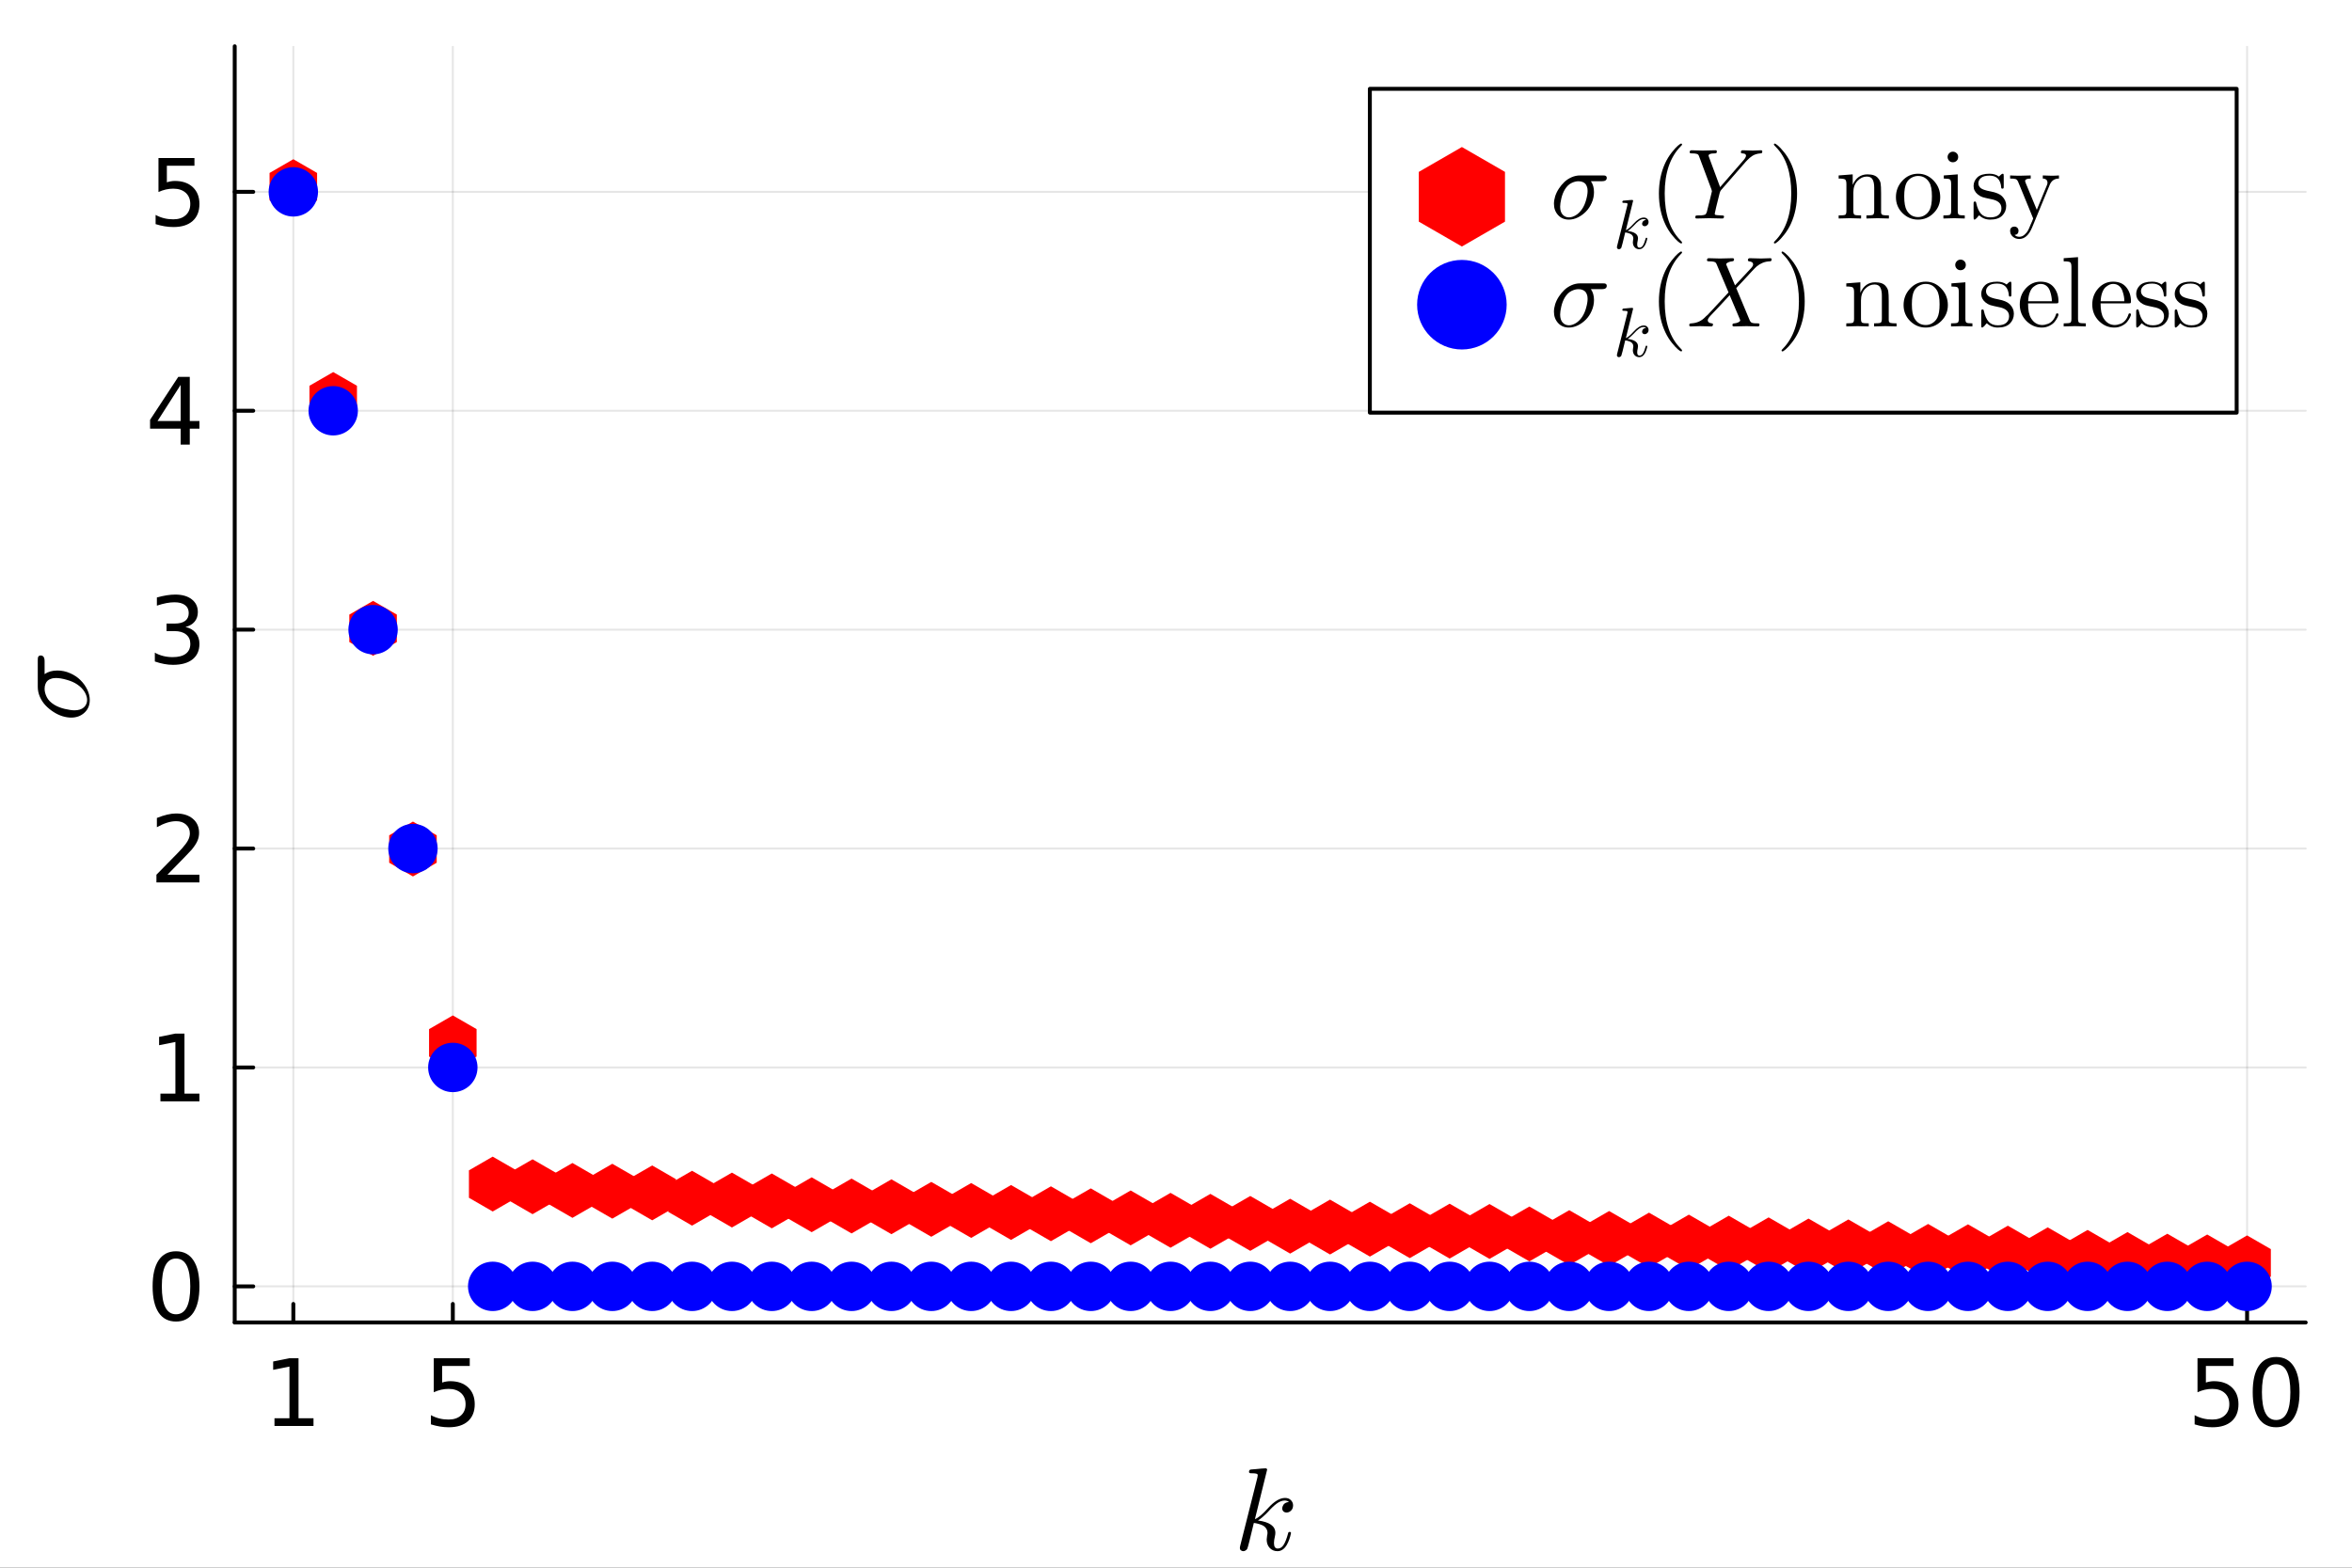 <?xml version="1.0" encoding="utf-8"?>
<svg xmlns="http://www.w3.org/2000/svg" xmlns:xlink="http://www.w3.org/1999/xlink" width="600" height="400" viewBox="0 0 2400 1600">
<rect x="0" y="0" width="2400" height="1600" fill="#333333" stroke="none"/>
<defs>
  <clipPath id="clip390">
    <rect x="0" y="0" width="2400" height="1600"/>
  </clipPath>
</defs>
<path clip-path="url(#clip390)" d="M0 1600 L2400 1600 L2400 0 L0 0  Z" fill="#ffffff" fill-rule="evenodd" fill-opacity="1"/>
<defs>
  <clipPath id="clip391">
    <rect x="480" y="0" width="1681" height="1600"/>
  </clipPath>
</defs>
<path clip-path="url(#clip390)" d="M239.51 1349.74 L2352.76 1349.74 L2352.76 47.244 L239.51 47.244  Z" fill="#ffffff" fill-rule="evenodd" fill-opacity="1"/>
<defs>
  <clipPath id="clip392">
    <rect x="239" y="47" width="2114" height="1303"/>
  </clipPath>
</defs>
<polyline clip-path="url(#clip392)" style="stroke:#000000; stroke-linecap:round; stroke-linejoin:round; stroke-width:2; stroke-opacity:0.1; fill:none" points="299.319,1349.74 299.319,47.244 "/>
<polyline clip-path="url(#clip392)" style="stroke:#000000; stroke-linecap:round; stroke-linejoin:round; stroke-width:2; stroke-opacity:0.1; fill:none" points="462.064,1349.74 462.064,47.244 "/>
<polyline clip-path="url(#clip392)" style="stroke:#000000; stroke-linecap:round; stroke-linejoin:round; stroke-width:2; stroke-opacity:0.1; fill:none" points="2292.95,1349.74 2292.95,47.244 "/>
<polyline clip-path="url(#clip392)" style="stroke:#000000; stroke-linecap:round; stroke-linejoin:round; stroke-width:2; stroke-opacity:0.1; fill:none" points="239.51,1312.88 2352.76,1312.88 "/>
<polyline clip-path="url(#clip392)" style="stroke:#000000; stroke-linecap:round; stroke-linejoin:round; stroke-width:2; stroke-opacity:0.1; fill:none" points="239.51,1089.46 2352.76,1089.46 "/>
<polyline clip-path="url(#clip392)" style="stroke:#000000; stroke-linecap:round; stroke-linejoin:round; stroke-width:2; stroke-opacity:0.1; fill:none" points="239.51,866.051 2352.76,866.051 "/>
<polyline clip-path="url(#clip392)" style="stroke:#000000; stroke-linecap:round; stroke-linejoin:round; stroke-width:2; stroke-opacity:0.1; fill:none" points="239.51,642.639 2352.76,642.639 "/>
<polyline clip-path="url(#clip392)" style="stroke:#000000; stroke-linecap:round; stroke-linejoin:round; stroke-width:2; stroke-opacity:0.1; fill:none" points="239.51,419.226 2352.76,419.226 "/>
<polyline clip-path="url(#clip392)" style="stroke:#000000; stroke-linecap:round; stroke-linejoin:round; stroke-width:2; stroke-opacity:0.1; fill:none" points="239.51,195.814 2352.76,195.814 "/>
<polyline clip-path="url(#clip390)" style="stroke:#000000; stroke-linecap:round; stroke-linejoin:round; stroke-width:4; stroke-opacity:1; fill:none" points="239.51,1349.74 2352.76,1349.74 "/>
<polyline clip-path="url(#clip390)" style="stroke:#000000; stroke-linecap:round; stroke-linejoin:round; stroke-width:4; stroke-opacity:1; fill:none" points="299.319,1349.74 299.319,1330.84 "/>
<polyline clip-path="url(#clip390)" style="stroke:#000000; stroke-linecap:round; stroke-linejoin:round; stroke-width:4; stroke-opacity:1; fill:none" points="462.064,1349.74 462.064,1330.84 "/>
<polyline clip-path="url(#clip390)" style="stroke:#000000; stroke-linecap:round; stroke-linejoin:round; stroke-width:4; stroke-opacity:1; fill:none" points="2292.95,1349.74 2292.95,1330.84 "/>
<path clip-path="url(#clip390)" d="M280.083 1447.47 L295.361 1447.47 L295.361 1394.74 L278.741 1398.07 L278.741 1389.55 L295.268 1386.22 L304.62 1386.22 L304.62 1447.47 L319.898 1447.47 L319.898 1455.34 L280.083 1455.34 L280.083 1447.47 Z" fill="#000000" fill-rule="nonzero" fill-opacity="1" /><path clip-path="url(#clip390)" d="M442.62 1386.22 L479.333 1386.22 L479.333 1394.09 L451.185 1394.09 L451.185 1411.03 Q453.222 1410.34 455.259 1410.02 Q457.296 1409.65 459.333 1409.65 Q470.907 1409.65 477.666 1415.99 Q484.425 1422.33 484.425 1433.16 Q484.425 1444.32 477.481 1450.53 Q470.536 1456.68 457.898 1456.68 Q453.546 1456.68 449.009 1455.94 Q444.518 1455.2 439.703 1453.72 L439.703 1444.32 Q443.87 1446.59 448.314 1447.7 Q452.759 1448.81 457.712 1448.81 Q465.722 1448.81 470.398 1444.6 Q475.073 1440.39 475.073 1433.16 Q475.073 1425.94 470.398 1421.73 Q465.722 1417.52 457.712 1417.52 Q453.962 1417.52 450.212 1418.35 Q446.509 1419.18 442.62 1420.94 L442.62 1386.22 Z" fill="#000000" fill-rule="nonzero" fill-opacity="1" /><path clip-path="url(#clip390)" d="M2242.35 1386.22 L2279.06 1386.22 L2279.06 1394.09 L2250.91 1394.09 L2250.91 1411.03 Q2252.95 1410.34 2254.98 1410.02 Q2257.02 1409.65 2259.06 1409.65 Q2270.63 1409.65 2277.39 1415.99 Q2284.15 1422.33 2284.15 1433.16 Q2284.15 1444.32 2277.21 1450.53 Q2270.26 1456.68 2257.62 1456.68 Q2253.27 1456.68 2248.73 1455.94 Q2244.24 1455.2 2239.43 1453.72 L2239.43 1444.32 Q2243.6 1446.59 2248.04 1447.7 Q2252.48 1448.81 2257.44 1448.81 Q2265.45 1448.81 2270.12 1444.6 Q2274.8 1440.39 2274.8 1433.16 Q2274.8 1425.94 2270.12 1421.73 Q2265.45 1417.52 2257.44 1417.52 Q2253.69 1417.52 2249.94 1418.35 Q2246.23 1419.18 2242.35 1420.94 L2242.35 1386.22 Z" fill="#000000" fill-rule="nonzero" fill-opacity="1" /><path clip-path="url(#clip390)" d="M2322.58 1392.38 Q2315.35 1392.38 2311.7 1399.51 Q2308.09 1406.59 2308.09 1420.85 Q2308.09 1435.06 2311.7 1442.19 Q2315.35 1449.28 2322.58 1449.28 Q2329.85 1449.28 2333.46 1442.19 Q2337.11 1435.06 2337.11 1420.85 Q2337.11 1406.59 2333.46 1399.51 Q2329.85 1392.38 2322.58 1392.38 M2322.58 1384.97 Q2334.2 1384.97 2340.31 1394.18 Q2346.47 1403.35 2346.47 1420.85 Q2346.47 1438.3 2340.31 1447.52 Q2334.2 1456.68 2322.58 1456.68 Q2310.96 1456.68 2304.8 1447.52 Q2298.69 1438.3 2298.69 1420.85 Q2298.69 1403.35 2304.8 1394.18 Q2310.96 1384.97 2322.58 1384.97 Z" fill="#000000" fill-rule="nonzero" fill-opacity="1" /><path clip-path="url(#clip390)" d="M1319.47 1536.37 Q1319.47 1539.7 1317.42 1541.7 Q1315.43 1543.69 1312.91 1543.69 Q1310.69 1543.69 1309.52 1542.4 Q1308.35 1541.11 1308.35 1539.47 Q1308.35 1538.77 1308.64 1537.89 Q1308.93 1536.95 1309.58 1535.84 Q1310.28 1534.73 1311.74 1533.91 Q1313.21 1533.09 1315.2 1532.97 Q1314.79 1532.56 1314.67 1532.5 Q1313.79 1531.8 1312.15 1531.57 Q1311.92 1531.45 1311.1 1531.45 Q1307.06 1531.45 1302.96 1534.43 Q1298.92 1537.36 1293.94 1542.93 Q1287.68 1549.43 1283.64 1551.83 Q1301.38 1554.17 1301.38 1564.42 Q1301.38 1566.11 1300.91 1568.16 Q1299.97 1572.03 1299.97 1574.84 Q1299.97 1580.46 1303.78 1580.46 Q1307.47 1580.46 1309.81 1576.71 Q1312.21 1572.96 1314.2 1565.65 Q1314.5 1564.3 1314.79 1563.89 Q1315.08 1563.48 1315.9 1563.48 Q1317.36 1563.48 1317.36 1564.65 Q1316.02 1571.5 1313.03 1576.77 Q1309.22 1583.15 1303.55 1583.15 Q1298.8 1583.15 1295.64 1579.87 Q1292.54 1576.54 1292.54 1571.27 Q1292.54 1569.98 1293 1567.05 Q1293.36 1565.88 1293.36 1564.53 Q1293.36 1561.78 1291.83 1559.73 Q1290.31 1557.62 1287.85 1556.57 Q1285.39 1555.52 1283.34 1555.05 Q1281.35 1554.52 1279.42 1554.34 Q1273.56 1579.11 1272.74 1580.64 Q1272.22 1581.69 1271.05 1582.39 Q1269.88 1583.15 1268.65 1583.15 Q1267.47 1583.15 1266.3 1582.33 Q1265.19 1581.57 1265.19 1579.76 Q1265.19 1578.82 1265.66 1577.12 L1283.05 1508.03 L1283.4 1505.68 Q1283.4 1504.98 1283.11 1504.63 Q1282.87 1504.22 1281.47 1503.93 Q1280.12 1503.63 1277.43 1503.63 Q1276.32 1503.63 1275.79 1503.58 Q1275.32 1503.52 1274.91 1503.22 Q1274.5 1502.87 1274.5 1502.17 Q1274.5 1501.17 1274.91 1500.65 Q1275.38 1500.06 1275.73 1499.95 Q1276.08 1499.83 1276.78 1499.77 Q1277.78 1499.71 1281.12 1499.42 Q1284.46 1499.07 1287.33 1498.83 Q1290.19 1498.6 1291.42 1498.6 Q1292.13 1498.6 1292.48 1498.95 Q1292.89 1499.24 1292.95 1499.59 L1293 1499.89 L1280.53 1550.48 Q1285.69 1548.43 1293.82 1539.35 Q1303.25 1528.81 1311.33 1528.81 Q1315.14 1528.81 1317.31 1531.16 Q1319.47 1533.44 1319.47 1536.37 Z" fill="#000000" fill-rule="nonzero" fill-opacity="1" /><polyline clip-path="url(#clip390)" style="stroke:#000000; stroke-linecap:round; stroke-linejoin:round; stroke-width:4; stroke-opacity:1; fill:none" points="239.51,1349.74 239.51,47.244 "/>
<polyline clip-path="url(#clip390)" style="stroke:#000000; stroke-linecap:round; stroke-linejoin:round; stroke-width:4; stroke-opacity:1; fill:none" points="239.51,1312.88 258.408,1312.88 "/>
<polyline clip-path="url(#clip390)" style="stroke:#000000; stroke-linecap:round; stroke-linejoin:round; stroke-width:4; stroke-opacity:1; fill:none" points="239.51,1089.46 258.408,1089.46 "/>
<polyline clip-path="url(#clip390)" style="stroke:#000000; stroke-linecap:round; stroke-linejoin:round; stroke-width:4; stroke-opacity:1; fill:none" points="239.51,866.051 258.408,866.051 "/>
<polyline clip-path="url(#clip390)" style="stroke:#000000; stroke-linecap:round; stroke-linejoin:round; stroke-width:4; stroke-opacity:1; fill:none" points="239.51,642.639 258.408,642.639 "/>
<polyline clip-path="url(#clip390)" style="stroke:#000000; stroke-linecap:round; stroke-linejoin:round; stroke-width:4; stroke-opacity:1; fill:none" points="239.51,419.226 258.408,419.226 "/>
<polyline clip-path="url(#clip390)" style="stroke:#000000; stroke-linecap:round; stroke-linejoin:round; stroke-width:4; stroke-opacity:1; fill:none" points="239.51,195.814 258.408,195.814 "/>
<path clip-path="url(#clip390)" d="M179.621 1284.47 Q172.399 1284.47 168.742 1291.6 Q165.131 1298.69 165.131 1312.95 Q165.131 1327.16 168.742 1334.29 Q172.399 1341.37 179.621 1341.37 Q186.89 1341.37 190.501 1334.29 Q194.158 1327.16 194.158 1312.95 Q194.158 1298.69 190.501 1291.6 Q186.89 1284.47 179.621 1284.47 M179.621 1277.07 Q191.242 1277.07 197.353 1286.28 Q203.51 1295.45 203.51 1312.95 Q203.51 1330.4 197.353 1339.61 Q191.242 1348.78 179.621 1348.78 Q168.001 1348.78 161.844 1339.61 Q155.733 1330.4 155.733 1312.95 Q155.733 1295.45 161.844 1286.28 Q168.001 1277.07 179.621 1277.07 Z" fill="#000000" fill-rule="nonzero" fill-opacity="1" /><path clip-path="url(#clip390)" d="M163.696 1116.15 L178.973 1116.15 L178.973 1063.42 L162.353 1066.76 L162.353 1058.24 L178.881 1054.9 L188.233 1054.9 L188.233 1116.15 L203.51 1116.15 L203.51 1124.02 L163.696 1124.02 L163.696 1116.15 Z" fill="#000000" fill-rule="nonzero" fill-opacity="1" /><path clip-path="url(#clip390)" d="M170.872 892.741 L203.51 892.741 L203.51 900.611 L159.622 900.611 L159.622 892.741 Q164.946 887.232 174.112 877.973 Q183.325 868.667 185.686 865.982 Q190.177 860.936 191.936 857.464 Q193.742 853.945 193.742 850.565 Q193.742 845.056 189.853 841.584 Q186.01 838.112 179.807 838.112 Q175.409 838.112 170.501 839.64 Q165.64 841.167 160.085 844.269 L160.085 834.825 Q165.733 832.556 170.64 831.399 Q175.547 830.241 179.621 830.241 Q190.362 830.241 196.751 835.612 Q203.14 840.982 203.14 849.964 Q203.14 854.223 201.52 858.065 Q199.945 861.862 195.733 867.047 Q194.575 868.389 188.371 874.825 Q182.168 881.213 170.872 892.741 Z" fill="#000000" fill-rule="nonzero" fill-opacity="1" /><path clip-path="url(#clip390)" d="M189.251 639.93 Q195.964 641.366 199.714 645.903 Q203.51 650.44 203.51 657.106 Q203.51 667.338 196.473 672.94 Q189.436 678.541 176.473 678.541 Q172.122 678.541 167.492 677.662 Q162.909 676.828 158.001 675.115 L158.001 666.088 Q161.89 668.356 166.52 669.514 Q171.149 670.671 176.196 670.671 Q184.992 670.671 189.575 667.199 Q194.205 663.727 194.205 657.106 Q194.205 650.995 189.899 647.569 Q185.64 644.097 178.001 644.097 L169.946 644.097 L169.946 636.412 L178.372 636.412 Q185.27 636.412 188.927 633.681 Q192.584 630.903 192.584 625.718 Q192.584 620.394 188.788 617.569 Q185.038 614.699 178.001 614.699 Q174.159 614.699 169.76 615.532 Q165.362 616.366 160.085 618.125 L160.085 609.792 Q165.409 608.31 170.038 607.57 Q174.714 606.829 178.834 606.829 Q189.483 606.829 195.686 611.69 Q201.89 616.505 201.89 624.745 Q201.89 630.486 198.603 634.468 Q195.316 638.403 189.251 639.93 Z" fill="#000000" fill-rule="nonzero" fill-opacity="1" /><path clip-path="url(#clip390)" d="M184.344 392.814 L160.733 429.712 L184.344 429.712 L184.344 392.814 M181.89 384.666 L193.649 384.666 L193.649 429.712 L203.51 429.712 L203.51 437.49 L193.649 437.49 L193.649 453.786 L184.344 453.786 L184.344 437.49 L153.14 437.49 L153.14 428.462 L181.89 384.666 Z" fill="#000000" fill-rule="nonzero" fill-opacity="1" /><path clip-path="url(#clip390)" d="M161.705 161.254 L198.418 161.254 L198.418 169.124 L170.27 169.124 L170.27 186.068 Q172.307 185.374 174.344 185.05 Q176.381 184.679 178.418 184.679 Q189.992 184.679 196.751 191.022 Q203.51 197.364 203.51 208.198 Q203.51 219.355 196.566 225.559 Q189.621 231.716 176.983 231.716 Q172.631 231.716 168.094 230.975 Q163.603 230.235 158.788 228.753 L158.788 219.355 Q162.955 221.624 167.399 222.735 Q171.844 223.846 176.797 223.846 Q184.807 223.846 189.483 219.633 Q194.158 215.42 194.158 208.198 Q194.158 200.976 189.483 196.763 Q184.807 192.55 176.797 192.55 Q173.047 192.55 169.297 193.383 Q165.594 194.216 161.705 195.976 L161.705 161.254 Z" fill="#000000" fill-rule="nonzero" fill-opacity="1" /><path clip-path="url(#clip390)" d="M41.41 668.976 Q45.509 668.976 45.509 674.832 L45.509 688.007 Q50.779 684.318 58.567 684.318 Q65.242 684.318 71.507 687.07 Q77.715 689.763 82.048 694.096 Q86.381 698.371 89.016 703.758 Q91.592 709.145 91.592 714.415 Q91.592 722.438 86.147 727.415 Q80.701 732.392 72.62 732.392 Q68.346 732.392 63.602 730.928 Q58.859 729.406 54.468 726.537 Q50.017 723.667 46.446 719.92 Q42.874 716.114 40.707 711.195 Q38.54 706.218 38.54 701.006 L38.54 673.66 Q38.54 672.197 38.657 671.435 Q38.716 670.615 39.419 669.796 Q40.063 668.976 41.41 668.976 M57.161 691.988 Q55.756 691.988 54.526 692.164 Q53.238 692.34 51.54 692.984 Q49.783 693.628 48.553 694.741 Q47.265 695.853 46.387 698.02 Q45.509 700.128 45.509 702.997 Q45.509 707.037 47.734 711.488 Q49.959 715.938 55.463 719.334 Q60.148 722.145 66.237 723.55 Q72.327 724.956 75.958 724.956 Q82.165 724.956 85.561 721.969 Q88.899 718.924 88.899 714.298 Q88.899 710.492 86.322 706.159 Q83.687 701.826 78.71 698.488 Q74.377 695.56 68.053 693.804 Q61.729 691.988 57.161 691.988 Z" fill="#000000" fill-rule="nonzero" fill-opacity="1" /><path clip-path="url(#clip392)" d="M299.319 218.505 L275.071 204.505 L275.071 176.505 L299.319 162.505 L323.567 176.505 L323.567 204.505 Z" fill="#ff0000" fill-rule="evenodd" fill-opacity="1" stroke="none"/>
<path clip-path="url(#clip392)" d="M340.005 435.729 L315.757 421.729 L315.757 393.729 L340.005 379.729 L364.253 393.729 L364.253 421.729 Z" fill="#ff0000" fill-rule="evenodd" fill-opacity="1" stroke="none"/>
<path clip-path="url(#clip392)" d="M380.692 669.265 L356.444 655.265 L356.444 627.265 L380.692 613.265 L404.94 627.265 L404.94 655.265 Z" fill="#ff0000" fill-rule="evenodd" fill-opacity="1" stroke="none"/>
<path clip-path="url(#clip392)" d="M421.378 894.515 L397.13 880.515 L397.13 852.515 L421.378 838.515 L445.626 852.515 L445.626 880.515 Z" fill="#ff0000" fill-rule="evenodd" fill-opacity="1" stroke="none"/>
<path clip-path="url(#clip392)" d="M462.064 1092.34 L437.816 1078.34 L437.816 1050.34 L462.064 1036.34 L486.312 1050.34 L486.312 1078.34 Z" fill="#ff0000" fill-rule="evenodd" fill-opacity="1" stroke="none"/>
<path clip-path="url(#clip392)" d="M502.751 1236.47 L478.503 1222.47 L478.503 1194.47 L502.751 1180.47 L526.999 1194.47 L526.999 1222.47 Z" fill="#ff0000" fill-rule="evenodd" fill-opacity="1" stroke="none"/>
<path clip-path="url(#clip392)" d="M543.437 1239.2 L519.189 1225.2 L519.189 1197.2 L543.437 1183.2 L567.685 1197.2 L567.685 1225.2 Z" fill="#ff0000" fill-rule="evenodd" fill-opacity="1" stroke="none"/>
<path clip-path="url(#clip392)" d="M584.123 1242.96 L559.875 1228.96 L559.875 1200.96 L584.123 1186.96 L608.371 1200.96 L608.371 1228.96 Z" fill="#ff0000" fill-rule="evenodd" fill-opacity="1" stroke="none"/>
<path clip-path="url(#clip392)" d="M624.809 1243.76 L600.561 1229.76 L600.561 1201.76 L624.809 1187.76 L649.057 1201.76 L649.057 1229.76 Z" fill="#ff0000" fill-rule="evenodd" fill-opacity="1" stroke="none"/>
<path clip-path="url(#clip392)" d="M665.496 1245.47 L641.248 1231.47 L641.248 1203.47 L665.496 1189.47 L689.744 1203.47 L689.744 1231.47 Z" fill="#ff0000" fill-rule="evenodd" fill-opacity="1" stroke="none"/>
<path clip-path="url(#clip392)" d="M706.182 1250.89 L681.934 1236.89 L681.934 1208.89 L706.182 1194.89 L730.43 1208.89 L730.43 1236.89 Z" fill="#ff0000" fill-rule="evenodd" fill-opacity="1" stroke="none"/>
<path clip-path="url(#clip392)" d="M746.868 1252.79 L722.62 1238.79 L722.62 1210.79 L746.868 1196.79 L771.116 1210.79 L771.116 1238.79 Z" fill="#ff0000" fill-rule="evenodd" fill-opacity="1" stroke="none"/>
<path clip-path="url(#clip392)" d="M787.555 1253.66 L763.307 1239.66 L763.307 1211.66 L787.555 1197.66 L811.803 1211.66 L811.803 1239.66 Z" fill="#ff0000" fill-rule="evenodd" fill-opacity="1" stroke="none"/>
<path clip-path="url(#clip392)" d="M828.241 1257.58 L803.993 1243.58 L803.993 1215.58 L828.241 1201.58 L852.489 1215.58 L852.489 1243.58 Z" fill="#ff0000" fill-rule="evenodd" fill-opacity="1" stroke="none"/>
<path clip-path="url(#clip392)" d="M868.927 1258.86 L844.679 1244.86 L844.679 1216.86 L868.927 1202.86 L893.175 1216.86 L893.175 1244.86 Z" fill="#ff0000" fill-rule="evenodd" fill-opacity="1" stroke="none"/>
<path clip-path="url(#clip392)" d="M909.613 1259.63 L885.365 1245.63 L885.365 1217.63 L909.613 1203.63 L933.861 1217.63 L933.861 1245.63 Z" fill="#ff0000" fill-rule="evenodd" fill-opacity="1" stroke="none"/>
<path clip-path="url(#clip392)" d="M950.3 1262.27 L926.052 1248.27 L926.052 1220.27 L950.3 1206.27 L974.548 1220.27 L974.548 1248.27 Z" fill="#ff0000" fill-rule="evenodd" fill-opacity="1" stroke="none"/>
<path clip-path="url(#clip392)" d="M990.986 1263.42 L966.738 1249.42 L966.738 1221.42 L990.986 1207.42 L1015.23 1221.42 L1015.23 1249.42 Z" fill="#ff0000" fill-rule="evenodd" fill-opacity="1" stroke="none"/>
<path clip-path="url(#clip392)" d="M1031.67 1265.46 L1007.42 1251.46 L1007.42 1223.46 L1031.67 1209.46 L1055.92 1223.46 L1055.92 1251.46 Z" fill="#ff0000" fill-rule="evenodd" fill-opacity="1" stroke="none"/>
<path clip-path="url(#clip392)" d="M1072.36 1266.77 L1048.11 1252.77 L1048.11 1224.77 L1072.36 1210.77 L1096.61 1224.77 L1096.61 1252.77 Z" fill="#ff0000" fill-rule="evenodd" fill-opacity="1" stroke="none"/>
<path clip-path="url(#clip392)" d="M1113.04 1268.87 L1088.8 1254.87 L1088.8 1226.87 L1113.04 1212.87 L1137.29 1226.87 L1137.29 1254.87 Z" fill="#ff0000" fill-rule="evenodd" fill-opacity="1" stroke="none"/>
<path clip-path="url(#clip392)" d="M1153.73 1271.01 L1129.48 1257.01 L1129.48 1229.01 L1153.73 1215.01 L1177.98 1229.01 L1177.98 1257.01 Z" fill="#ff0000" fill-rule="evenodd" fill-opacity="1" stroke="none"/>
<path clip-path="url(#clip392)" d="M1194.42 1273.45 L1170.17 1259.45 L1170.17 1231.45 L1194.42 1217.45 L1218.67 1231.45 L1218.67 1259.45 Z" fill="#ff0000" fill-rule="evenodd" fill-opacity="1" stroke="none"/>
<path clip-path="url(#clip392)" d="M1235.1 1274.48 L1210.86 1260.48 L1210.86 1232.48 L1235.1 1218.48 L1259.35 1232.48 L1259.35 1260.48 Z" fill="#ff0000" fill-rule="evenodd" fill-opacity="1" stroke="none"/>
<path clip-path="url(#clip392)" d="M1275.79 1276.63 L1251.54 1262.63 L1251.54 1234.63 L1275.79 1220.63 L1300.04 1234.63 L1300.04 1262.63 Z" fill="#ff0000" fill-rule="evenodd" fill-opacity="1" stroke="none"/>
<path clip-path="url(#clip392)" d="M1316.48 1279.45 L1292.23 1265.45 L1292.23 1237.45 L1316.48 1223.45 L1340.72 1237.45 L1340.72 1265.45 Z" fill="#ff0000" fill-rule="evenodd" fill-opacity="1" stroke="none"/>
<path clip-path="url(#clip392)" d="M1357.16 1280.34 L1332.91 1266.34 L1332.91 1238.34 L1357.16 1224.34 L1381.41 1238.34 L1381.41 1266.34 Z" fill="#ff0000" fill-rule="evenodd" fill-opacity="1" stroke="none"/>
<path clip-path="url(#clip392)" d="M1397.85 1282.48 L1373.6 1268.48 L1373.6 1240.48 L1397.85 1226.48 L1422.1 1240.48 L1422.1 1268.48 Z" fill="#ff0000" fill-rule="evenodd" fill-opacity="1" stroke="none"/>
<path clip-path="url(#clip392)" d="M1438.54 1284.06 L1414.29 1270.06 L1414.29 1242.06 L1438.54 1228.06 L1462.78 1242.06 L1462.78 1270.06 Z" fill="#ff0000" fill-rule="evenodd" fill-opacity="1" stroke="none"/>
<path clip-path="url(#clip392)" d="M1479.22 1284.51 L1454.97 1270.51 L1454.97 1242.51 L1479.22 1228.51 L1503.47 1242.51 L1503.47 1270.51 Z" fill="#ff0000" fill-rule="evenodd" fill-opacity="1" stroke="none"/>
<path clip-path="url(#clip392)" d="M1519.91 1284.85 L1495.66 1270.85 L1495.66 1242.85 L1519.91 1228.85 L1544.16 1242.85 L1544.16 1270.85 Z" fill="#ff0000" fill-rule="evenodd" fill-opacity="1" stroke="none"/>
<path clip-path="url(#clip392)" d="M1560.59 1287.38 L1536.35 1273.38 L1536.35 1245.38 L1560.59 1231.38 L1584.84 1245.38 L1584.84 1273.38 Z" fill="#ff0000" fill-rule="evenodd" fill-opacity="1" stroke="none"/>
<path clip-path="url(#clip392)" d="M1601.28 1291.12 L1577.03 1277.12 L1577.03 1249.12 L1601.28 1235.12 L1625.53 1249.12 L1625.53 1277.12 Z" fill="#ff0000" fill-rule="evenodd" fill-opacity="1" stroke="none"/>
<path clip-path="url(#clip392)" d="M1641.97 1291.99 L1617.72 1277.99 L1617.72 1249.99 L1641.97 1235.99 L1666.21 1249.99 L1666.21 1277.99 Z" fill="#ff0000" fill-rule="evenodd" fill-opacity="1" stroke="none"/>
<path clip-path="url(#clip392)" d="M1682.65 1293.65 L1658.4 1279.65 L1658.4 1251.65 L1682.65 1237.65 L1706.9 1251.65 L1706.9 1279.65 Z" fill="#ff0000" fill-rule="evenodd" fill-opacity="1" stroke="none"/>
<path clip-path="url(#clip392)" d="M1723.34 1295.68 L1699.09 1281.68 L1699.09 1253.68 L1723.34 1239.68 L1747.59 1253.68 L1747.59 1281.68 Z" fill="#ff0000" fill-rule="evenodd" fill-opacity="1" stroke="none"/>
<path clip-path="url(#clip392)" d="M1764.03 1296.76 L1739.78 1282.76 L1739.78 1254.76 L1764.03 1240.76 L1788.27 1254.76 L1788.27 1282.76 Z" fill="#ff0000" fill-rule="evenodd" fill-opacity="1" stroke="none"/>
<path clip-path="url(#clip392)" d="M1804.71 1298.48 L1780.46 1284.48 L1780.46 1256.48 L1804.71 1242.48 L1828.96 1256.48 L1828.96 1284.48 Z" fill="#ff0000" fill-rule="evenodd" fill-opacity="1" stroke="none"/>
<path clip-path="url(#clip392)" d="M1845.4 1299.69 L1821.15 1285.69 L1821.15 1257.69 L1845.4 1243.69 L1869.65 1257.69 L1869.65 1285.69 Z" fill="#ff0000" fill-rule="evenodd" fill-opacity="1" stroke="none"/>
<path clip-path="url(#clip392)" d="M1886.08 1300.59 L1861.84 1286.59 L1861.84 1258.59 L1886.08 1244.59 L1910.33 1258.59 L1910.33 1286.59 Z" fill="#ff0000" fill-rule="evenodd" fill-opacity="1" stroke="none"/>
<path clip-path="url(#clip392)" d="M1926.77 1302.45 L1902.52 1288.45 L1902.52 1260.45 L1926.77 1246.45 L1951.02 1260.45 L1951.02 1288.45 Z" fill="#ff0000" fill-rule="evenodd" fill-opacity="1" stroke="none"/>
<path clip-path="url(#clip392)" d="M1967.46 1305.19 L1943.21 1291.19 L1943.21 1263.19 L1967.46 1249.19 L1991.7 1263.19 L1991.7 1291.19 Z" fill="#ff0000" fill-rule="evenodd" fill-opacity="1" stroke="none"/>
<path clip-path="url(#clip392)" d="M2008.14 1305.56 L1983.9 1291.56 L1983.9 1263.56 L2008.14 1249.56 L2032.39 1263.56 L2032.39 1291.56 Z" fill="#ff0000" fill-rule="evenodd" fill-opacity="1" stroke="none"/>
<path clip-path="url(#clip392)" d="M2048.83 1306.96 L2024.58 1292.96 L2024.58 1264.96 L2048.83 1250.96 L2073.08 1264.96 L2073.08 1292.96 Z" fill="#ff0000" fill-rule="evenodd" fill-opacity="1" stroke="none"/>
<path clip-path="url(#clip392)" d="M2089.52 1308.66 L2065.27 1294.66 L2065.27 1266.66 L2089.52 1252.66 L2113.76 1266.66 L2113.76 1294.66 Z" fill="#ff0000" fill-rule="evenodd" fill-opacity="1" stroke="none"/>
<path clip-path="url(#clip392)" d="M2130.2 1311.28 L2105.95 1297.28 L2105.95 1269.28 L2130.2 1255.28 L2154.45 1269.28 L2154.45 1297.28 Z" fill="#ff0000" fill-rule="evenodd" fill-opacity="1" stroke="none"/>
<path clip-path="url(#clip392)" d="M2170.89 1313.49 L2146.64 1299.49 L2146.64 1271.49 L2170.89 1257.49 L2195.14 1271.49 L2195.14 1299.49 Z" fill="#ff0000" fill-rule="evenodd" fill-opacity="1" stroke="none"/>
<path clip-path="url(#clip392)" d="M2211.57 1315.16 L2187.33 1301.16 L2187.33 1273.16 L2211.57 1259.16 L2235.82 1273.16 L2235.82 1301.16 Z" fill="#ff0000" fill-rule="evenodd" fill-opacity="1" stroke="none"/>
<path clip-path="url(#clip392)" d="M2252.26 1315.95 L2228.01 1301.95 L2228.01 1273.95 L2252.26 1259.95 L2276.51 1273.95 L2276.51 1301.95 Z" fill="#ff0000" fill-rule="evenodd" fill-opacity="1" stroke="none"/>
<path clip-path="url(#clip392)" d="M2292.95 1316.88 L2268.7 1302.88 L2268.7 1274.88 L2292.95 1260.88 L2317.2 1274.88 L2317.2 1302.88 Z" fill="#ff0000" fill-rule="evenodd" fill-opacity="1" stroke="none"/>
<circle clip-path="url(#clip392)" cx="299.319" cy="195.814" r="25.2" fill="#0000ff" fill-rule="evenodd" fill-opacity="1" stroke="none"/>
<circle clip-path="url(#clip392)" cx="340.005" cy="419.226" r="25.2" fill="#0000ff" fill-rule="evenodd" fill-opacity="1" stroke="none"/>
<circle clip-path="url(#clip392)" cx="380.692" cy="642.639" r="25.2" fill="#0000ff" fill-rule="evenodd" fill-opacity="1" stroke="none"/>
<circle clip-path="url(#clip392)" cx="421.378" cy="866.051" r="25.2" fill="#0000ff" fill-rule="evenodd" fill-opacity="1" stroke="none"/>
<circle clip-path="url(#clip392)" cx="462.064" cy="1089.46" r="25.2" fill="#0000ff" fill-rule="evenodd" fill-opacity="1" stroke="none"/>
<circle clip-path="url(#clip392)" cx="502.751" cy="1312.88" r="25.2" fill="#0000ff" fill-rule="evenodd" fill-opacity="1" stroke="none"/>
<circle clip-path="url(#clip392)" cx="543.437" cy="1312.88" r="25.2" fill="#0000ff" fill-rule="evenodd" fill-opacity="1" stroke="none"/>
<circle clip-path="url(#clip392)" cx="584.123" cy="1312.88" r="25.2" fill="#0000ff" fill-rule="evenodd" fill-opacity="1" stroke="none"/>
<circle clip-path="url(#clip392)" cx="624.809" cy="1312.88" r="25.2" fill="#0000ff" fill-rule="evenodd" fill-opacity="1" stroke="none"/>
<circle clip-path="url(#clip392)" cx="665.496" cy="1312.88" r="25.2" fill="#0000ff" fill-rule="evenodd" fill-opacity="1" stroke="none"/>
<circle clip-path="url(#clip392)" cx="706.182" cy="1312.88" r="25.2" fill="#0000ff" fill-rule="evenodd" fill-opacity="1" stroke="none"/>
<circle clip-path="url(#clip392)" cx="746.868" cy="1312.88" r="25.2" fill="#0000ff" fill-rule="evenodd" fill-opacity="1" stroke="none"/>
<circle clip-path="url(#clip392)" cx="787.555" cy="1312.88" r="25.2" fill="#0000ff" fill-rule="evenodd" fill-opacity="1" stroke="none"/>
<circle clip-path="url(#clip392)" cx="828.241" cy="1312.88" r="25.2" fill="#0000ff" fill-rule="evenodd" fill-opacity="1" stroke="none"/>
<circle clip-path="url(#clip392)" cx="868.927" cy="1312.88" r="25.2" fill="#0000ff" fill-rule="evenodd" fill-opacity="1" stroke="none"/>
<circle clip-path="url(#clip392)" cx="909.613" cy="1312.88" r="25.2" fill="#0000ff" fill-rule="evenodd" fill-opacity="1" stroke="none"/>
<circle clip-path="url(#clip392)" cx="950.3" cy="1312.88" r="25.2" fill="#0000ff" fill-rule="evenodd" fill-opacity="1" stroke="none"/>
<circle clip-path="url(#clip392)" cx="990.986" cy="1312.88" r="25.2" fill="#0000ff" fill-rule="evenodd" fill-opacity="1" stroke="none"/>
<circle clip-path="url(#clip392)" cx="1031.67" cy="1312.88" r="25.2" fill="#0000ff" fill-rule="evenodd" fill-opacity="1" stroke="none"/>
<circle clip-path="url(#clip392)" cx="1072.36" cy="1312.88" r="25.2" fill="#0000ff" fill-rule="evenodd" fill-opacity="1" stroke="none"/>
<circle clip-path="url(#clip392)" cx="1113.04" cy="1312.88" r="25.2" fill="#0000ff" fill-rule="evenodd" fill-opacity="1" stroke="none"/>
<circle clip-path="url(#clip392)" cx="1153.73" cy="1312.88" r="25.2" fill="#0000ff" fill-rule="evenodd" fill-opacity="1" stroke="none"/>
<circle clip-path="url(#clip392)" cx="1194.42" cy="1312.88" r="25.2" fill="#0000ff" fill-rule="evenodd" fill-opacity="1" stroke="none"/>
<circle clip-path="url(#clip392)" cx="1235.1" cy="1312.88" r="25.2" fill="#0000ff" fill-rule="evenodd" fill-opacity="1" stroke="none"/>
<circle clip-path="url(#clip392)" cx="1275.79" cy="1312.88" r="25.2" fill="#0000ff" fill-rule="evenodd" fill-opacity="1" stroke="none"/>
<circle clip-path="url(#clip392)" cx="1316.48" cy="1312.88" r="25.2" fill="#0000ff" fill-rule="evenodd" fill-opacity="1" stroke="none"/>
<circle clip-path="url(#clip392)" cx="1357.16" cy="1312.88" r="25.2" fill="#0000ff" fill-rule="evenodd" fill-opacity="1" stroke="none"/>
<circle clip-path="url(#clip392)" cx="1397.85" cy="1312.88" r="25.2" fill="#0000ff" fill-rule="evenodd" fill-opacity="1" stroke="none"/>
<circle clip-path="url(#clip392)" cx="1438.54" cy="1312.88" r="25.2" fill="#0000ff" fill-rule="evenodd" fill-opacity="1" stroke="none"/>
<circle clip-path="url(#clip392)" cx="1479.22" cy="1312.88" r="25.2" fill="#0000ff" fill-rule="evenodd" fill-opacity="1" stroke="none"/>
<circle clip-path="url(#clip392)" cx="1519.91" cy="1312.88" r="25.2" fill="#0000ff" fill-rule="evenodd" fill-opacity="1" stroke="none"/>
<circle clip-path="url(#clip392)" cx="1560.59" cy="1312.88" r="25.2" fill="#0000ff" fill-rule="evenodd" fill-opacity="1" stroke="none"/>
<circle clip-path="url(#clip392)" cx="1601.28" cy="1312.88" r="25.2" fill="#0000ff" fill-rule="evenodd" fill-opacity="1" stroke="none"/>
<circle clip-path="url(#clip392)" cx="1641.97" cy="1312.88" r="25.2" fill="#0000ff" fill-rule="evenodd" fill-opacity="1" stroke="none"/>
<circle clip-path="url(#clip392)" cx="1682.65" cy="1312.88" r="25.2" fill="#0000ff" fill-rule="evenodd" fill-opacity="1" stroke="none"/>
<circle clip-path="url(#clip392)" cx="1723.34" cy="1312.88" r="25.2" fill="#0000ff" fill-rule="evenodd" fill-opacity="1" stroke="none"/>
<circle clip-path="url(#clip392)" cx="1764.03" cy="1312.88" r="25.2" fill="#0000ff" fill-rule="evenodd" fill-opacity="1" stroke="none"/>
<circle clip-path="url(#clip392)" cx="1804.71" cy="1312.88" r="25.2" fill="#0000ff" fill-rule="evenodd" fill-opacity="1" stroke="none"/>
<circle clip-path="url(#clip392)" cx="1845.4" cy="1312.88" r="25.2" fill="#0000ff" fill-rule="evenodd" fill-opacity="1" stroke="none"/>
<circle clip-path="url(#clip392)" cx="1886.08" cy="1312.88" r="25.2" fill="#0000ff" fill-rule="evenodd" fill-opacity="1" stroke="none"/>
<circle clip-path="url(#clip392)" cx="1926.77" cy="1312.88" r="25.2" fill="#0000ff" fill-rule="evenodd" fill-opacity="1" stroke="none"/>
<circle clip-path="url(#clip392)" cx="1967.46" cy="1312.88" r="25.2" fill="#0000ff" fill-rule="evenodd" fill-opacity="1" stroke="none"/>
<circle clip-path="url(#clip392)" cx="2008.14" cy="1312.88" r="25.2" fill="#0000ff" fill-rule="evenodd" fill-opacity="1" stroke="none"/>
<circle clip-path="url(#clip392)" cx="2048.83" cy="1312.88" r="25.2" fill="#0000ff" fill-rule="evenodd" fill-opacity="1" stroke="none"/>
<circle clip-path="url(#clip392)" cx="2089.52" cy="1312.88" r="25.2" fill="#0000ff" fill-rule="evenodd" fill-opacity="1" stroke="none"/>
<circle clip-path="url(#clip392)" cx="2130.2" cy="1312.88" r="25.2" fill="#0000ff" fill-rule="evenodd" fill-opacity="1" stroke="none"/>
<circle clip-path="url(#clip392)" cx="2170.89" cy="1312.88" r="25.2" fill="#0000ff" fill-rule="evenodd" fill-opacity="1" stroke="none"/>
<circle clip-path="url(#clip392)" cx="2211.57" cy="1312.88" r="25.2" fill="#0000ff" fill-rule="evenodd" fill-opacity="1" stroke="none"/>
<circle clip-path="url(#clip392)" cx="2252.26" cy="1312.88" r="25.2" fill="#0000ff" fill-rule="evenodd" fill-opacity="1" stroke="none"/>
<circle clip-path="url(#clip392)" cx="2292.95" cy="1312.88" r="25.2" fill="#0000ff" fill-rule="evenodd" fill-opacity="1" stroke="none"/>
<path clip-path="url(#clip390)" d="M1397.81 421.141 L2282.31 421.141 L2282.31 90.661 L1397.81 90.661  Z" fill="#ffffff" fill-rule="evenodd" fill-opacity="1"/>
<polyline clip-path="url(#clip390)" style="stroke:#000000; stroke-linecap:round; stroke-linejoin:round; stroke-width:4; stroke-opacity:1; fill:none" points="1397.81,421.141 2282.31,421.141 2282.31,90.661 1397.81,90.661 1397.81,421.141 "/>
<path clip-path="url(#clip390)" d="M1491.73 251.594 L1447.76 226.207 L1447.76 175.434 L1491.73 150.047 L1535.7 175.434 L1535.7 226.207 Z" fill="#ff0000" fill-rule="evenodd" fill-opacity="1" stroke="none"/>
<path clip-path="url(#clip390)" d="M1639.56 181.49 Q1639.56 184.974 1634.58 184.974 L1623.38 184.974 Q1626.52 189.454 1626.52 196.074 Q1626.52 201.748 1624.18 207.073 Q1621.89 212.349 1618.21 216.032 Q1614.57 219.716 1609.99 221.955 Q1605.42 224.145 1600.94 224.145 Q1594.12 224.145 1589.89 219.517 Q1585.66 214.888 1585.66 208.019 Q1585.66 204.386 1586.9 200.354 Q1588.19 196.322 1590.63 192.59 Q1593.07 188.807 1596.26 185.771 Q1599.49 182.735 1603.67 180.893 Q1607.9 179.051 1612.33 179.051 L1635.58 179.051 Q1636.82 179.051 1637.47 179.151 Q1638.17 179.201 1638.86 179.798 Q1639.56 180.345 1639.56 181.49 M1620 194.879 Q1620 193.685 1619.85 192.639 Q1619.7 191.544 1619.15 190.101 Q1618.6 188.608 1617.66 187.562 Q1616.71 186.467 1614.87 185.721 Q1613.08 184.974 1610.64 184.974 Q1607.21 184.974 1603.42 186.866 Q1599.64 188.757 1596.75 193.436 Q1594.37 197.417 1593.17 202.594 Q1591.98 207.77 1591.98 210.856 Q1591.98 216.132 1594.51 219.019 Q1597.1 221.856 1601.04 221.856 Q1604.27 221.856 1607.95 219.666 Q1611.64 217.426 1614.47 213.195 Q1616.96 209.512 1618.46 204.137 Q1620 198.761 1620 194.879 Z" fill="#000000" fill-rule="nonzero" fill-opacity="1" /><path clip-path="url(#clip390)" d="M1682.21 226.524 Q1682.21 228.51 1680.99 229.695 Q1679.8 230.88 1678.31 230.88 Q1676.98 230.88 1676.28 230.113 Q1675.59 229.347 1675.59 228.371 Q1675.59 227.953 1675.76 227.43 Q1675.94 226.873 1676.32 226.211 Q1676.74 225.549 1677.61 225.061 Q1678.48 224.573 1679.66 224.504 Q1679.42 224.26 1679.35 224.225 Q1678.83 223.807 1677.85 223.667 Q1677.71 223.598 1677.23 223.598 Q1674.82 223.598 1672.38 225.375 Q1669.98 227.117 1667.02 230.427 Q1663.29 234.294 1660.89 235.722 Q1671.44 237.116 1671.44 243.213 Q1671.44 244.224 1671.16 245.443 Q1670.61 247.743 1670.61 249.415 Q1670.61 252.76 1672.87 252.76 Q1675.07 252.76 1676.46 250.53 Q1677.89 248.3 1679.07 243.945 Q1679.25 243.144 1679.42 242.9 Q1679.59 242.656 1680.08 242.656 Q1680.95 242.656 1680.95 243.353 Q1680.15 247.429 1678.38 250.565 Q1676.11 254.362 1672.73 254.362 Q1669.91 254.362 1668.03 252.411 Q1666.18 250.425 1666.18 247.29 Q1666.18 246.523 1666.46 244.781 Q1666.67 244.084 1666.67 243.283 Q1666.67 241.645 1665.76 240.426 Q1664.86 239.172 1663.39 238.545 Q1661.93 237.917 1660.71 237.639 Q1659.53 237.325 1658.38 237.221 Q1654.89 251.958 1654.4 252.864 Q1654.09 253.491 1653.39 253.909 Q1652.7 254.362 1651.97 254.362 Q1651.27 254.362 1650.57 253.874 Q1649.91 253.422 1649.91 252.342 Q1649.91 251.784 1650.19 250.774 L1660.54 209.661 L1660.75 208.268 Q1660.75 207.85 1660.57 207.641 Q1660.43 207.397 1659.6 207.223 Q1658.79 207.048 1657.19 207.048 Q1656.53 207.048 1656.22 207.014 Q1655.94 206.979 1655.69 206.804 Q1655.45 206.595 1655.45 206.177 Q1655.45 205.585 1655.69 205.271 Q1655.97 204.923 1656.18 204.853 Q1656.39 204.784 1656.81 204.749 Q1657.4 204.714 1659.39 204.54 Q1661.37 204.331 1663.08 204.191 Q1664.79 204.052 1665.52 204.052 Q1665.94 204.052 1666.15 204.261 Q1666.39 204.435 1666.42 204.644 L1666.46 204.819 L1659.04 234.921 Q1662.1 233.702 1666.95 228.301 Q1672.56 222.03 1677.36 222.03 Q1679.63 222.03 1680.92 223.424 Q1682.21 224.782 1682.21 226.524 Z" fill="#000000" fill-rule="nonzero" fill-opacity="1" /><path clip-path="url(#clip390)" d="M1692.77 197.517 Q1692.77 180.296 1699.19 166.409 Q1701.93 160.586 1705.76 155.708 Q1709.59 150.83 1712.13 148.69 Q1714.67 146.55 1715.37 146.55 Q1716.36 146.55 1716.41 147.545 Q1716.41 148.043 1715.07 149.287 Q1698.64 166.011 1698.69 197.517 Q1698.69 229.123 1714.67 245.199 Q1716.41 246.941 1716.41 247.489 Q1716.41 248.484 1715.37 248.484 Q1714.67 248.484 1712.23 246.444 Q1709.79 244.403 1706.01 239.724 Q1702.23 235.046 1699.49 229.322 Q1692.77 215.435 1692.77 197.517 Z" fill="#000000" fill-rule="nonzero" fill-opacity="1" /><path clip-path="url(#clip390)" d="M1798.27 154.613 Q1798.27 155.26 1798.12 155.658 Q1798.02 156.056 1797.62 156.255 Q1797.27 156.405 1797.03 156.455 Q1796.83 156.504 1796.23 156.554 Q1793.79 156.753 1791.75 157.4 Q1789.71 157.997 1787.97 159.192 Q1786.27 160.387 1785.33 161.183 Q1784.43 161.979 1782.84 163.572 L1781.45 165.015 L1756.16 194.033 Q1755.27 195.028 1754.72 197.218 L1751.14 211.603 Q1749.74 217.575 1749.74 218.023 Q1749.74 218.919 1750.24 219.218 Q1750.79 219.467 1752.48 219.616 L1756.36 219.865 Q1758.65 219.865 1759 220.263 Q1759.2 220.512 1759.2 220.96 Q1759.2 221.906 1758.8 222.403 Q1758.45 222.851 1758.1 222.951 Q1757.8 223.001 1757.26 223.001 L1744.22 222.702 L1731.38 223.001 Q1729.93 223.001 1729.93 221.856 Q1729.93 221.109 1730.03 220.711 Q1730.18 220.263 1730.63 220.114 Q1731.08 219.915 1731.43 219.915 Q1731.77 219.865 1732.72 219.865 Q1735.01 219.815 1736.15 219.815 Q1737.35 219.765 1738.49 219.467 Q1739.64 219.168 1740.04 218.969 Q1740.48 218.72 1740.98 217.874 Q1741.53 216.978 1741.68 216.281 Q1741.88 215.584 1742.28 213.842 Q1742.67 212.299 1744.76 203.888 Q1746.85 195.476 1746.85 195.277 Q1746.85 194.73 1746.46 193.535 L1733.91 159.988 Q1733.37 158.495 1732.92 157.898 Q1732.47 157.301 1730.98 156.952 Q1729.48 156.554 1726.5 156.554 Q1725.65 156.554 1725.25 156.504 Q1724.86 156.455 1724.51 156.206 Q1724.16 155.957 1724.16 155.409 Q1724.16 154.464 1724.56 154.016 Q1724.95 153.518 1725.25 153.468 Q1725.6 153.369 1726.1 153.369 Q1727.34 153.369 1731.77 153.518 Q1736.2 153.667 1737.5 153.667 L1750.34 153.369 Q1751.88 153.369 1751.88 154.513 Q1751.88 155.907 1751.33 156.255 Q1750.79 156.554 1749.44 156.554 Q1743.42 156.554 1743.42 158.993 Q1743.42 159.292 1744.02 160.735 L1755.22 190.997 L1778.86 163.771 L1779.21 163.373 Q1779.51 162.975 1779.75 162.676 Q1780 162.377 1780.4 161.83 Q1780.8 161.282 1781 160.835 Q1781.25 160.387 1781.45 159.839 Q1781.65 159.292 1781.65 158.893 Q1781.65 158.147 1781.2 157.649 Q1780.75 157.102 1780.05 156.902 Q1779.36 156.703 1778.86 156.654 Q1778.36 156.554 1777.96 156.554 Q1776.42 156.554 1776.42 155.31 Q1776.42 154.414 1776.82 153.966 Q1777.22 153.468 1777.51 153.418 Q1777.86 153.369 1778.36 153.369 Q1780 153.369 1783.44 153.518 Q1786.87 153.667 1788.56 153.667 Q1789.96 153.667 1792.8 153.518 Q1795.63 153.369 1796.93 153.369 Q1798.27 153.369 1798.27 154.613 Z" fill="#000000" fill-rule="nonzero" fill-opacity="1" /><path clip-path="url(#clip390)" d="M1810.1 247.489 Q1810.1 246.991 1811.4 245.747 Q1827.82 229.023 1827.82 197.517 Q1827.82 165.911 1812.05 149.934 Q1810.1 148.093 1810.1 147.545 Q1810.1 146.55 1811.1 146.55 Q1811.8 146.55 1814.24 148.59 Q1816.72 150.631 1820.46 155.31 Q1824.24 159.988 1827.03 165.712 Q1833.75 179.599 1833.75 197.517 Q1833.75 214.738 1827.33 228.625 Q1824.59 234.448 1820.76 239.326 Q1816.92 244.204 1814.39 246.344 Q1811.85 248.484 1811.1 248.484 Q1810.1 248.484 1810.1 247.489 Z" fill="#000000" fill-rule="nonzero" fill-opacity="1" /><path clip-path="url(#clip390)" d="M1876.18 223.001 L1876.18 219.865 Q1881.6 219.865 1882.84 219.218 Q1884.09 218.521 1884.09 215.236 L1884.09 187.911 Q1884.09 184.128 1882.75 183.182 Q1881.45 182.237 1876.18 182.237 L1876.18 179.051 L1890.51 177.956 L1890.51 188.657 Q1895.29 177.956 1905.59 177.956 Q1913.26 177.956 1916.29 181.739 Q1918.53 184.277 1918.98 187.115 Q1919.48 189.952 1919.48 197.318 L1919.48 216.779 Q1919.58 218.919 1921.22 219.417 Q1922.86 219.865 1927.44 219.865 L1927.44 223.001 Q1917.04 222.702 1915.99 222.702 Q1915.2 222.702 1904.5 223.001 L1904.5 219.865 Q1909.92 219.865 1911.17 219.218 Q1912.46 218.521 1912.46 215.236 L1912.46 191.495 Q1912.46 186.318 1910.87 183.282 Q1909.27 180.196 1904.89 180.196 Q1899.62 180.196 1895.39 184.626 Q1891.16 189.056 1891.16 196.522 L1891.16 215.236 Q1891.16 218.521 1892.4 219.218 Q1893.7 219.865 1899.07 219.865 L1899.07 223.001 Q1888.67 222.702 1887.67 222.702 Q1886.88 222.702 1876.18 223.001 Z" fill="#000000" fill-rule="nonzero" fill-opacity="1" /><path clip-path="url(#clip390)" d="M1941.34 217.526 Q1934.62 210.856 1934.62 201.2 Q1934.62 191.495 1941.19 184.427 Q1947.81 177.309 1957.27 177.309 Q1966.52 177.309 1973.14 184.377 Q1979.81 191.395 1979.81 201.2 Q1979.81 210.806 1973.09 217.476 Q1966.43 224.145 1957.17 224.145 Q1948.11 224.145 1941.34 217.526 M1943.08 200.354 Q1943.08 210.259 1945.67 214.738 Q1949.65 221.557 1957.27 221.557 Q1961.05 221.557 1964.19 219.517 Q1967.37 217.476 1969.11 214.042 Q1971.35 209.562 1971.35 200.354 Q1971.35 190.549 1968.67 186.219 Q1964.68 179.599 1957.17 179.599 Q1953.88 179.599 1950.65 181.341 Q1947.46 183.033 1945.52 186.418 Q1943.08 190.897 1943.08 200.354 Z" fill="#000000" fill-rule="nonzero" fill-opacity="1" /><path clip-path="url(#clip390)" d="M1983.06 223.001 L1983.06 219.865 Q1988.48 219.865 1989.73 219.218 Q1990.97 218.521 1990.97 215.236 L1990.97 187.811 Q1990.97 184.029 1989.68 183.133 Q1988.43 182.237 1983.46 182.237 L1983.46 179.051 L1997.69 177.956 L1997.69 215.336 Q1997.69 218.372 1998.79 219.118 Q1999.88 219.865 2004.86 219.865 L2004.86 223.001 Q1994.46 222.702 1994.26 222.702 Q1992.86 222.702 1983.06 223.001 M1987.34 160.187 Q1987.34 158.147 1988.88 156.504 Q1990.47 154.812 1992.71 154.812 Q1994.95 154.812 1996.55 156.355 Q1998.14 157.848 1998.14 160.237 Q1998.14 162.577 1996.55 164.12 Q1994.95 165.613 1992.71 165.613 Q1990.37 165.613 1988.83 163.97 Q1987.34 162.328 1987.34 160.187 Z" fill="#000000" fill-rule="nonzero" fill-opacity="1" /><path clip-path="url(#clip390)" d="M2013.86 221.657 L2013.86 208.218 Q2013.86 207.073 2013.91 206.675 Q2013.96 206.277 2014.26 205.978 Q2014.56 205.68 2015.16 205.68 Q2015.85 205.68 2016.1 205.978 Q2016.4 206.277 2016.6 207.422 Q2018.14 214.44 2021.43 218.173 Q2024.76 221.856 2030.79 221.856 Q2036.51 221.856 2039.4 219.317 Q2042.28 216.779 2042.28 212.598 Q2042.28 205.132 2031.68 203.241 Q2025.56 201.997 2023.02 201.2 Q2020.48 200.354 2018.24 198.512 Q2013.86 194.929 2013.86 189.852 Q2013.86 184.775 2017.7 181.042 Q2021.58 177.309 2030.14 177.309 Q2035.86 177.309 2039.74 180.196 Q2040.89 179.3 2041.49 178.554 Q2042.83 177.309 2043.53 177.309 Q2044.32 177.309 2044.47 177.857 Q2044.62 178.355 2044.62 179.798 L2044.62 190.051 Q2044.62 191.196 2044.57 191.594 Q2044.52 191.992 2044.22 192.291 Q2043.93 192.54 2043.28 192.54 Q2042.13 192.54 2042.08 191.594 Q2041.29 179.25 2030.14 179.25 Q2024.12 179.25 2021.43 181.59 Q2018.74 183.879 2018.74 187.015 Q2018.74 188.757 2019.54 190.101 Q2020.38 191.395 2021.43 192.191 Q2022.52 192.938 2024.51 193.685 Q2026.5 194.381 2027.7 194.63 Q2028.94 194.879 2031.28 195.377 Q2039.45 196.92 2042.88 200.254 Q2047.16 204.535 2047.16 209.96 Q2047.16 215.983 2043.08 220.064 Q2039 224.145 2030.79 224.145 Q2024.17 224.145 2019.54 219.716 Q2018.94 220.313 2018.49 220.86 Q2018.04 221.358 2017.84 221.557 Q2017.7 221.756 2017.65 221.906 Q2017.6 222.005 2017.5 222.105 Q2015.46 224.145 2014.96 224.145 Q2014.16 224.145 2014.01 223.598 Q2013.86 223.1 2013.86 221.657 Z" fill="#000000" fill-rule="nonzero" fill-opacity="1" /><path clip-path="url(#clip390)" d="M2051.15 235.643 Q2051.15 233.503 2052.39 232.358 Q2053.68 231.263 2055.43 231.263 Q2057.27 231.263 2058.46 232.408 Q2059.71 233.602 2059.71 235.543 Q2059.71 239.326 2055.72 239.824 Q2057.67 241.665 2060.5 241.665 Q2063.54 241.665 2065.98 239.426 Q2068.47 237.186 2069.51 235.046 Q2070.61 232.905 2072.15 229.023 Q2073.59 225.987 2074.69 223.001 L2059.41 185.771 Q2058.41 183.332 2056.87 182.784 Q2055.33 182.237 2051.15 182.237 L2051.15 179.051 Q2055.72 179.35 2061.05 179.35 Q2064.19 179.35 2072.15 179.051 L2072.15 182.237 Q2066.43 182.237 2066.43 184.875 Q2066.43 185.173 2067.02 186.716 L2078.37 214.141 L2088.67 189.056 Q2089.27 187.612 2089.27 186.617 Q2089.27 182.436 2084.49 182.237 L2084.49 179.051 Q2091.21 179.35 2093.35 179.35 Q2097.53 179.35 2100.97 179.051 L2100.97 182.237 Q2094.15 182.237 2091.51 188.757 L2073.54 232.258 Q2068.67 243.855 2060.5 243.905 Q2056.62 243.905 2053.88 241.516 Q2051.15 239.127 2051.15 235.643 Z" fill="#000000" fill-rule="nonzero" fill-opacity="1" /><circle clip-path="url(#clip390)" cx="1491.73" cy="310.981" r="45.696" fill="#0000ff" fill-rule="evenodd" fill-opacity="1" stroke="none"/>
<path clip-path="url(#clip390)" d="M1639.56 291.65 Q1639.56 295.134 1634.58 295.134 L1623.38 295.134 Q1626.52 299.614 1626.52 306.234 Q1626.52 311.908 1624.18 317.233 Q1621.89 322.509 1618.21 326.192 Q1614.57 329.876 1609.99 332.115 Q1605.42 334.305 1600.94 334.305 Q1594.12 334.305 1589.89 329.677 Q1585.66 325.048 1585.66 318.179 Q1585.66 314.546 1586.9 310.514 Q1588.19 306.482 1590.63 302.75 Q1593.07 298.967 1596.26 295.931 Q1599.49 292.895 1603.67 291.053 Q1607.9 289.211 1612.33 289.211 L1635.58 289.211 Q1636.82 289.211 1637.47 289.311 Q1638.17 289.361 1638.86 289.958 Q1639.56 290.505 1639.56 291.65 M1620 305.039 Q1620 303.845 1619.85 302.799 Q1619.7 301.704 1619.15 300.261 Q1618.6 298.768 1617.66 297.722 Q1616.71 296.627 1614.87 295.881 Q1613.08 295.134 1610.64 295.134 Q1607.21 295.134 1603.42 297.026 Q1599.64 298.917 1596.75 303.596 Q1594.37 307.577 1593.17 312.754 Q1591.98 317.93 1591.98 321.016 Q1591.98 326.292 1594.51 329.179 Q1597.1 332.016 1601.04 332.016 Q1604.27 332.016 1607.95 329.826 Q1611.64 327.586 1614.47 323.355 Q1616.96 319.672 1618.46 314.297 Q1620 308.921 1620 305.039 Z" fill="#000000" fill-rule="nonzero" fill-opacity="1" /><path clip-path="url(#clip390)" d="M1682.21 336.684 Q1682.21 338.67 1680.99 339.855 Q1679.8 341.04 1678.31 341.04 Q1676.98 341.04 1676.28 340.273 Q1675.59 339.507 1675.59 338.531 Q1675.59 338.113 1675.76 337.59 Q1675.94 337.033 1676.32 336.371 Q1676.74 335.709 1677.61 335.221 Q1678.48 334.733 1679.66 334.664 Q1679.42 334.42 1679.35 334.385 Q1678.83 333.967 1677.85 333.827 Q1677.71 333.758 1677.23 333.758 Q1674.82 333.758 1672.38 335.535 Q1669.98 337.277 1667.02 340.587 Q1663.29 344.454 1660.89 345.882 Q1671.44 347.276 1671.44 353.373 Q1671.44 354.384 1671.16 355.603 Q1670.61 357.903 1670.61 359.575 Q1670.61 362.92 1672.87 362.92 Q1675.07 362.92 1676.46 360.69 Q1677.89 358.46 1679.07 354.105 Q1679.25 353.304 1679.42 353.06 Q1679.59 352.816 1680.08 352.816 Q1680.95 352.816 1680.95 353.513 Q1680.15 357.589 1678.38 360.725 Q1676.11 364.522 1672.73 364.522 Q1669.91 364.522 1668.03 362.571 Q1666.18 360.585 1666.18 357.45 Q1666.18 356.683 1666.46 354.941 Q1666.67 354.244 1666.67 353.443 Q1666.67 351.805 1665.76 350.586 Q1664.86 349.332 1663.39 348.705 Q1661.93 348.077 1660.71 347.799 Q1659.53 347.485 1658.38 347.381 Q1654.89 362.118 1654.4 363.024 Q1654.09 363.651 1653.39 364.069 Q1652.7 364.522 1651.97 364.522 Q1651.27 364.522 1650.57 364.034 Q1649.91 363.582 1649.91 362.502 Q1649.91 361.944 1650.19 360.934 L1660.54 319.821 L1660.75 318.428 Q1660.75 318.01 1660.57 317.801 Q1660.43 317.557 1659.6 317.383 Q1658.79 317.208 1657.19 317.208 Q1656.53 317.208 1656.22 317.174 Q1655.94 317.139 1655.69 316.964 Q1655.45 316.755 1655.45 316.337 Q1655.45 315.745 1655.69 315.431 Q1655.97 315.083 1656.18 315.013 Q1656.39 314.944 1656.81 314.909 Q1657.4 314.874 1659.39 314.7 Q1661.37 314.491 1663.08 314.351 Q1664.79 314.212 1665.52 314.212 Q1665.94 314.212 1666.15 314.421 Q1666.39 314.595 1666.42 314.804 L1666.46 314.979 L1659.04 345.081 Q1662.1 343.862 1666.95 338.461 Q1672.56 332.19 1677.36 332.19 Q1679.63 332.19 1680.92 333.584 Q1682.21 334.942 1682.21 336.684 Z" fill="#000000" fill-rule="nonzero" fill-opacity="1" /><path clip-path="url(#clip390)" d="M1692.77 307.677 Q1692.77 290.456 1699.19 276.569 Q1701.93 270.746 1705.76 265.868 Q1709.59 260.99 1712.13 258.85 Q1714.67 256.71 1715.37 256.71 Q1716.36 256.71 1716.41 257.705 Q1716.41 258.203 1715.07 259.447 Q1698.64 276.171 1698.69 307.677 Q1698.69 339.283 1714.67 355.359 Q1716.41 357.101 1716.41 357.649 Q1716.41 358.644 1715.37 358.644 Q1714.67 358.644 1712.23 356.604 Q1709.79 354.563 1706.01 349.884 Q1702.23 345.206 1699.49 339.482 Q1692.77 325.595 1692.77 307.677 Z" fill="#000000" fill-rule="nonzero" fill-opacity="1" /><path clip-path="url(#clip390)" d="M1807.77 264.673 Q1807.77 265.569 1807.42 266.067 Q1807.12 266.515 1806.77 266.615 Q1806.42 266.664 1805.53 266.714 Q1798.41 267.062 1792.59 271.89 Q1791.14 273.135 1787.51 277.017 Q1783.93 280.899 1779.15 286.076 Q1774.42 291.252 1771.68 294.039 L1784.82 325.496 Q1785.37 326.74 1785.57 327.287 Q1785.82 327.785 1786.31 328.432 Q1786.86 329.079 1787.26 329.278 Q1787.71 329.477 1788.65 329.726 Q1789.65 329.925 1790.65 329.975 Q1791.69 329.975 1793.58 330.025 Q1794.18 330.025 1794.43 330.075 Q1794.73 330.075 1795.07 330.373 Q1795.42 330.622 1795.42 331.219 Q1795.42 332.115 1795.03 332.613 Q1794.68 333.061 1794.33 333.111 Q1794.03 333.161 1793.48 333.161 Q1792.19 333.161 1787.81 333.011 Q1783.43 332.862 1782.18 332.862 L1769.34 333.161 Q1767.8 333.161 1767.8 331.916 Q1767.8 331.269 1767.9 330.921 Q1768.05 330.523 1768.4 330.373 Q1768.75 330.174 1768.99 330.124 Q1769.24 330.075 1769.84 330.025 Q1771.68 329.826 1773.08 329.278 Q1774.52 328.681 1775.12 328.084 Q1775.76 327.487 1775.76 327.039 L1775.27 325.595 L1764.96 301.256 L1755.75 311.261 L1745.35 322.26 Q1742.61 325.197 1742.61 326.839 Q1742.61 329.577 1746.7 330.025 Q1747.94 330.124 1747.94 331.12 Q1747.94 332.066 1747.54 332.563 Q1747.19 333.011 1746.85 333.111 Q1746.55 333.161 1746.1 333.161 Q1744.26 333.161 1740.37 333.011 Q1736.54 332.862 1734.65 332.862 Q1733.06 332.862 1729.82 333.011 Q1726.59 333.161 1725.09 333.161 Q1724.5 333.161 1724.15 332.862 Q1723.8 332.563 1723.8 332.265 L1723.75 332.016 Q1723.75 331.319 1723.85 330.921 Q1724 330.523 1724.4 330.324 Q1724.85 330.124 1725.04 330.124 Q1725.24 330.075 1725.99 330.025 Q1730.22 329.776 1733.8 328.134 Q1737.44 326.491 1740.97 322.659 Q1741.27 322.41 1741.62 322.111 Q1742.02 321.812 1742.32 321.564 L1763.82 298.419 L1751.77 269.949 Q1751.23 268.655 1750.73 268.108 Q1750.23 267.51 1748.69 267.112 Q1747.14 266.714 1744.16 266.714 Q1743.31 266.714 1742.91 266.664 Q1742.51 266.615 1742.17 266.366 Q1741.82 266.117 1741.82 265.569 Q1741.82 264.624 1742.17 264.176 Q1742.56 263.678 1742.86 263.628 Q1743.21 263.529 1743.66 263.529 Q1744.9 263.529 1749.33 263.678 Q1753.76 263.827 1755.06 263.827 Q1757.2 263.827 1761.48 263.678 Q1765.81 263.529 1767.9 263.529 Q1769.44 263.529 1769.44 264.773 Q1769.44 265.569 1769.09 266.017 Q1768.75 266.465 1768.4 266.565 Q1768.05 266.664 1767.4 266.714 Q1765.46 266.913 1763.97 267.56 Q1762.52 268.157 1761.93 268.755 Q1761.38 269.302 1761.38 269.651 L1761.88 270.995 L1770.44 291.252 L1786.96 273.533 Q1788.9 271.343 1788.9 269.85 Q1788.9 267.162 1784.82 266.714 Q1783.58 266.515 1783.58 265.569 Q1783.58 264.624 1783.98 264.176 Q1784.37 263.678 1784.67 263.628 Q1785.02 263.529 1785.52 263.529 Q1787.36 263.529 1791.14 263.678 Q1794.98 263.827 1796.87 263.827 Q1798.46 263.827 1801.69 263.678 Q1804.93 263.529 1806.42 263.529 Q1807.02 263.529 1807.37 263.827 Q1807.72 264.076 1807.72 264.375 L1807.77 264.673 Z" fill="#000000" fill-rule="nonzero" fill-opacity="1" /><path clip-path="url(#clip390)" d="M1817.91 357.649 Q1817.91 357.151 1819.21 355.907 Q1835.63 339.183 1835.63 307.677 Q1835.63 276.071 1819.85 260.094 Q1817.91 258.253 1817.91 257.705 Q1817.91 256.71 1818.91 256.71 Q1819.6 256.71 1822.04 258.75 Q1824.53 260.791 1828.26 265.47 Q1832.05 270.148 1834.83 275.872 Q1841.55 289.759 1841.55 307.677 Q1841.55 324.898 1835.13 338.785 Q1832.39 344.608 1828.56 349.486 Q1824.73 354.364 1822.19 356.504 Q1819.65 358.644 1818.91 358.644 Q1817.91 358.644 1817.91 357.649 Z" fill="#000000" fill-rule="nonzero" fill-opacity="1" /><path clip-path="url(#clip390)" d="M1883.98 333.161 L1883.98 330.025 Q1889.41 330.025 1890.65 329.378 Q1891.9 328.681 1891.9 325.396 L1891.9 298.071 Q1891.9 294.288 1890.55 293.342 Q1889.26 292.397 1883.98 292.397 L1883.98 289.211 L1898.32 288.116 L1898.32 298.817 Q1903.09 288.116 1913.4 288.116 Q1921.06 288.116 1924.1 291.899 Q1926.34 294.437 1926.79 297.275 Q1927.28 300.112 1927.28 307.478 L1927.28 326.939 Q1927.38 329.079 1929.03 329.577 Q1930.67 330.025 1935.25 330.025 L1935.25 333.161 Q1924.85 332.862 1923.8 332.862 Q1923 332.862 1912.3 333.161 L1912.3 330.025 Q1917.73 330.025 1918.97 329.378 Q1920.27 328.681 1920.27 325.396 L1920.27 301.655 Q1920.27 296.478 1918.67 293.442 Q1917.08 290.356 1912.7 290.356 Q1907.42 290.356 1903.19 294.786 Q1898.96 299.216 1898.96 306.682 L1898.96 325.396 Q1898.96 328.681 1900.21 329.378 Q1901.5 330.025 1906.88 330.025 L1906.88 333.161 Q1896.47 332.862 1895.48 332.862 Q1894.68 332.862 1883.98 333.161 Z" fill="#000000" fill-rule="nonzero" fill-opacity="1" /><path clip-path="url(#clip390)" d="M1949.15 327.686 Q1942.43 321.016 1942.43 311.36 Q1942.43 301.655 1949 294.587 Q1955.62 287.469 1965.07 287.469 Q1974.33 287.469 1980.95 294.537 Q1987.62 301.555 1987.62 311.36 Q1987.62 320.966 1980.9 327.636 Q1974.23 334.305 1964.97 334.305 Q1955.92 334.305 1949.15 327.686 M1950.89 310.514 Q1950.89 320.419 1953.48 324.898 Q1957.46 331.717 1965.07 331.717 Q1968.86 331.717 1971.99 329.677 Q1975.18 327.636 1976.92 324.202 Q1979.16 319.722 1979.16 310.514 Q1979.16 300.709 1976.47 296.379 Q1972.49 289.759 1964.97 289.759 Q1961.69 289.759 1958.45 291.501 Q1955.27 293.193 1953.33 296.578 Q1950.89 301.057 1950.89 310.514 Z" fill="#000000" fill-rule="nonzero" fill-opacity="1" /><path clip-path="url(#clip390)" d="M1990.86 333.161 L1990.86 330.025 Q1996.29 330.025 1997.53 329.378 Q1998.78 328.681 1998.78 325.396 L1998.78 297.971 Q1998.78 294.189 1997.48 293.293 Q1996.24 292.397 1991.26 292.397 L1991.26 289.211 L2005.5 288.116 L2005.5 325.496 Q2005.5 328.532 2006.59 329.278 Q2007.69 330.025 2012.66 330.025 L2012.66 333.161 Q2002.26 332.862 2002.06 332.862 Q2000.67 332.862 1990.86 333.161 M1995.14 270.347 Q1995.14 268.307 1996.69 266.664 Q1998.28 264.972 2000.52 264.972 Q2002.76 264.972 2004.35 266.515 Q2005.94 268.008 2005.94 270.397 Q2005.94 272.737 2004.35 274.28 Q2002.76 275.773 2000.52 275.773 Q1998.18 275.773 1996.64 274.13 Q1995.14 272.488 1995.14 270.347 Z" fill="#000000" fill-rule="nonzero" fill-opacity="1" /><path clip-path="url(#clip390)" d="M2021.67 331.817 L2021.67 318.378 Q2021.67 317.233 2021.72 316.835 Q2021.77 316.437 2022.07 316.138 Q2022.37 315.84 2022.96 315.84 Q2023.66 315.84 2023.91 316.138 Q2024.21 316.437 2024.41 317.582 Q2025.95 324.6 2029.23 328.333 Q2032.57 332.016 2038.59 332.016 Q2044.32 332.016 2047.2 329.477 Q2050.09 326.939 2050.09 322.758 Q2050.09 315.292 2039.49 313.401 Q2033.37 312.157 2030.83 311.36 Q2028.29 310.514 2026.05 308.672 Q2021.67 305.089 2021.67 300.012 Q2021.67 294.935 2025.5 291.202 Q2029.38 287.469 2037.94 287.469 Q2043.67 287.469 2047.55 290.356 Q2048.7 289.46 2049.29 288.714 Q2050.64 287.469 2051.33 287.469 Q2052.13 287.469 2052.28 288.017 Q2052.43 288.515 2052.43 289.958 L2052.43 300.211 Q2052.43 301.356 2052.38 301.754 Q2052.33 302.152 2052.03 302.451 Q2051.73 302.7 2051.08 302.7 Q2049.94 302.7 2049.89 301.754 Q2049.09 289.41 2037.94 289.41 Q2031.92 289.41 2029.23 291.75 Q2026.55 294.039 2026.55 297.175 Q2026.55 298.917 2027.34 300.261 Q2028.19 301.555 2029.23 302.351 Q2030.33 303.098 2032.32 303.845 Q2034.31 304.541 2035.51 304.79 Q2036.75 305.039 2039.09 305.537 Q2047.25 307.08 2050.69 310.414 Q2054.97 314.695 2054.97 320.12 Q2054.97 326.143 2050.89 330.224 Q2046.8 334.305 2038.59 334.305 Q2031.97 334.305 2027.34 329.876 Q2026.75 330.473 2026.3 331.02 Q2025.85 331.518 2025.65 331.717 Q2025.5 331.916 2025.45 332.066 Q2025.4 332.165 2025.3 332.265 Q2023.26 334.305 2022.76 334.305 Q2021.97 334.305 2021.82 333.758 Q2021.67 333.26 2021.67 331.817 Z" fill="#000000" fill-rule="nonzero" fill-opacity="1" /><path clip-path="url(#clip390)" d="M2060.99 310.713 Q2060.99 301.107 2067.16 294.288 Q2073.34 287.469 2082.19 287.469 Q2091.15 287.469 2095.78 293.293 Q2100.46 299.116 2100.46 307.478 Q2100.46 309.021 2100.06 309.319 Q2099.67 309.618 2097.92 309.618 L2069.45 309.618 Q2069.45 320.021 2072.54 324.898 Q2076.82 331.717 2084.04 331.717 Q2085.03 331.717 2086.23 331.518 Q2087.42 331.319 2089.86 330.473 Q2092.3 329.577 2094.44 327.238 Q2096.58 324.898 2097.82 321.215 Q2098.12 319.772 2099.12 319.822 Q2100.46 319.822 2100.46 321.016 Q2100.46 321.912 2099.47 323.953 Q2098.52 325.944 2096.68 328.333 Q2094.84 330.722 2091.25 332.514 Q2087.72 334.305 2083.44 334.305 Q2074.48 334.305 2067.71 327.536 Q2060.99 320.717 2060.99 310.713 M2069.55 307.478 L2093.74 307.478 Q2093.74 305.338 2093.34 302.949 Q2093 300.56 2091.9 297.275 Q2090.86 293.94 2088.37 291.849 Q2085.88 289.759 2082.19 289.759 Q2080.55 289.759 2078.76 290.456 Q2077.02 291.152 2074.88 292.845 Q2072.74 294.537 2071.24 298.37 Q2069.75 302.202 2069.55 307.478 Z" fill="#000000" fill-rule="nonzero" fill-opacity="1" /><path clip-path="url(#clip390)" d="M2105.8 333.161 L2105.8 330.025 Q2111.22 330.025 2112.47 329.378 Q2113.71 328.681 2113.71 325.396 L2113.71 272.388 Q2113.71 268.605 2112.37 267.66 Q2111.08 266.714 2105.8 266.714 L2105.8 263.529 L2120.43 262.434 L2120.43 325.396 Q2120.43 328.681 2121.73 329.378 Q2123.02 330.025 2128.4 330.025 L2128.4 333.161 Q2127.15 333.161 2124.56 333.061 Q2121.98 332.962 2120.08 332.912 Q2118.19 332.862 2117.1 332.862 Q2115.9 332.862 2105.8 333.161 Z" fill="#000000" fill-rule="nonzero" fill-opacity="1" /><path clip-path="url(#clip390)" d="M2134.97 310.713 Q2134.97 301.107 2141.14 294.288 Q2147.32 287.469 2156.18 287.469 Q2165.14 287.469 2169.76 293.293 Q2174.44 299.116 2174.44 307.478 Q2174.44 309.021 2174.04 309.319 Q2173.65 309.618 2171.9 309.618 L2143.43 309.618 Q2143.43 320.021 2146.52 324.898 Q2150.8 331.717 2158.02 331.717 Q2159.01 331.717 2160.21 331.518 Q2161.4 331.319 2163.84 330.473 Q2166.28 329.577 2168.42 327.238 Q2170.56 324.898 2171.8 321.215 Q2172.1 319.772 2173.1 319.822 Q2174.44 319.822 2174.44 321.016 Q2174.44 321.912 2173.45 323.953 Q2172.5 325.944 2170.66 328.333 Q2168.82 330.722 2165.23 332.514 Q2161.7 334.305 2157.42 334.305 Q2148.46 334.305 2141.69 327.536 Q2134.97 320.717 2134.97 310.713 M2143.53 307.478 L2167.72 307.478 Q2167.72 305.338 2167.33 302.949 Q2166.98 300.56 2165.88 297.275 Q2164.84 293.94 2162.35 291.849 Q2159.86 289.759 2156.18 289.759 Q2154.53 289.759 2152.74 290.456 Q2151 291.152 2148.86 292.845 Q2146.72 294.537 2145.23 298.37 Q2143.73 302.202 2143.53 307.478 Z" fill="#000000" fill-rule="nonzero" fill-opacity="1" /><path clip-path="url(#clip390)" d="M2179.78 331.817 L2179.78 318.378 Q2179.78 317.233 2179.83 316.835 Q2179.88 316.437 2180.18 316.138 Q2180.48 315.84 2181.07 315.84 Q2181.77 315.84 2182.02 316.138 Q2182.32 316.437 2182.52 317.582 Q2184.06 324.6 2187.35 328.333 Q2190.68 332.016 2196.7 332.016 Q2202.43 332.016 2205.31 329.477 Q2208.2 326.939 2208.2 322.758 Q2208.2 315.292 2197.6 313.401 Q2191.48 312.157 2188.94 311.36 Q2186.4 310.514 2184.16 308.672 Q2179.78 305.089 2179.78 300.012 Q2179.78 294.935 2183.61 291.202 Q2187.5 287.469 2196.06 287.469 Q2201.78 287.469 2205.66 290.356 Q2206.81 289.46 2207.4 288.714 Q2208.75 287.469 2209.45 287.469 Q2210.24 287.469 2210.39 288.017 Q2210.54 288.515 2210.54 289.958 L2210.54 300.211 Q2210.54 301.356 2210.49 301.754 Q2210.44 302.152 2210.14 302.451 Q2209.84 302.7 2209.2 302.7 Q2208.05 302.7 2208 301.754 Q2207.21 289.41 2196.06 289.41 Q2190.03 289.41 2187.35 291.75 Q2184.66 294.039 2184.66 297.175 Q2184.66 298.917 2185.45 300.261 Q2186.3 301.555 2187.35 302.351 Q2188.44 303.098 2190.43 303.845 Q2192.42 304.541 2193.62 304.79 Q2194.86 305.039 2197.2 305.537 Q2205.36 307.08 2208.8 310.414 Q2213.08 314.695 2213.08 320.12 Q2213.08 326.143 2209 330.224 Q2204.92 334.305 2196.7 334.305 Q2190.08 334.305 2185.45 329.876 Q2184.86 330.473 2184.41 331.02 Q2183.96 331.518 2183.76 331.717 Q2183.61 331.916 2183.56 332.066 Q2183.51 332.165 2183.41 332.265 Q2181.37 334.305 2180.88 334.305 Q2180.08 334.305 2179.93 333.758 Q2179.78 333.26 2179.78 331.817 Z" fill="#000000" fill-rule="nonzero" fill-opacity="1" /><path clip-path="url(#clip390)" d="M2219.1 331.817 L2219.1 318.378 Q2219.1 317.233 2219.15 316.835 Q2219.2 316.437 2219.5 316.138 Q2219.8 315.84 2220.4 315.84 Q2221.09 315.84 2221.34 316.138 Q2221.64 316.437 2221.84 317.582 Q2223.38 324.6 2226.67 328.333 Q2230 332.016 2236.03 332.016 Q2241.75 332.016 2244.64 329.477 Q2247.52 326.939 2247.52 322.758 Q2247.52 315.292 2236.92 313.401 Q2230.8 312.157 2228.26 311.36 Q2225.72 310.514 2223.48 308.672 Q2219.1 305.089 2219.1 300.012 Q2219.1 294.935 2222.94 291.202 Q2226.82 287.469 2235.38 287.469 Q2241.1 287.469 2244.99 290.356 Q2246.13 289.46 2246.73 288.714 Q2248.07 287.469 2248.77 287.469 Q2249.56 287.469 2249.71 288.017 Q2249.86 288.515 2249.86 289.958 L2249.86 300.211 Q2249.86 301.356 2249.81 301.754 Q2249.76 302.152 2249.46 302.451 Q2249.17 302.7 2248.52 302.7 Q2247.37 302.7 2247.32 301.754 Q2246.53 289.41 2235.38 289.41 Q2229.36 289.41 2226.67 291.75 Q2223.98 294.039 2223.98 297.175 Q2223.98 298.917 2224.78 300.261 Q2225.62 301.555 2226.67 302.351 Q2227.76 303.098 2229.75 303.845 Q2231.75 304.541 2232.94 304.79 Q2234.18 305.039 2236.52 305.537 Q2244.69 307.08 2248.12 310.414 Q2252.4 314.695 2252.4 320.12 Q2252.4 326.143 2248.32 330.224 Q2244.24 334.305 2236.03 334.305 Q2229.41 334.305 2224.78 329.876 Q2224.18 330.473 2223.73 331.02 Q2223.28 331.518 2223.09 331.717 Q2222.94 331.916 2222.89 332.066 Q2222.84 332.165 2222.74 332.265 Q2220.7 334.305 2220.2 334.305 Q2219.4 334.305 2219.25 333.758 Q2219.1 333.26 2219.1 331.817 Z" fill="#000000" fill-rule="nonzero" fill-opacity="1" /></svg>
